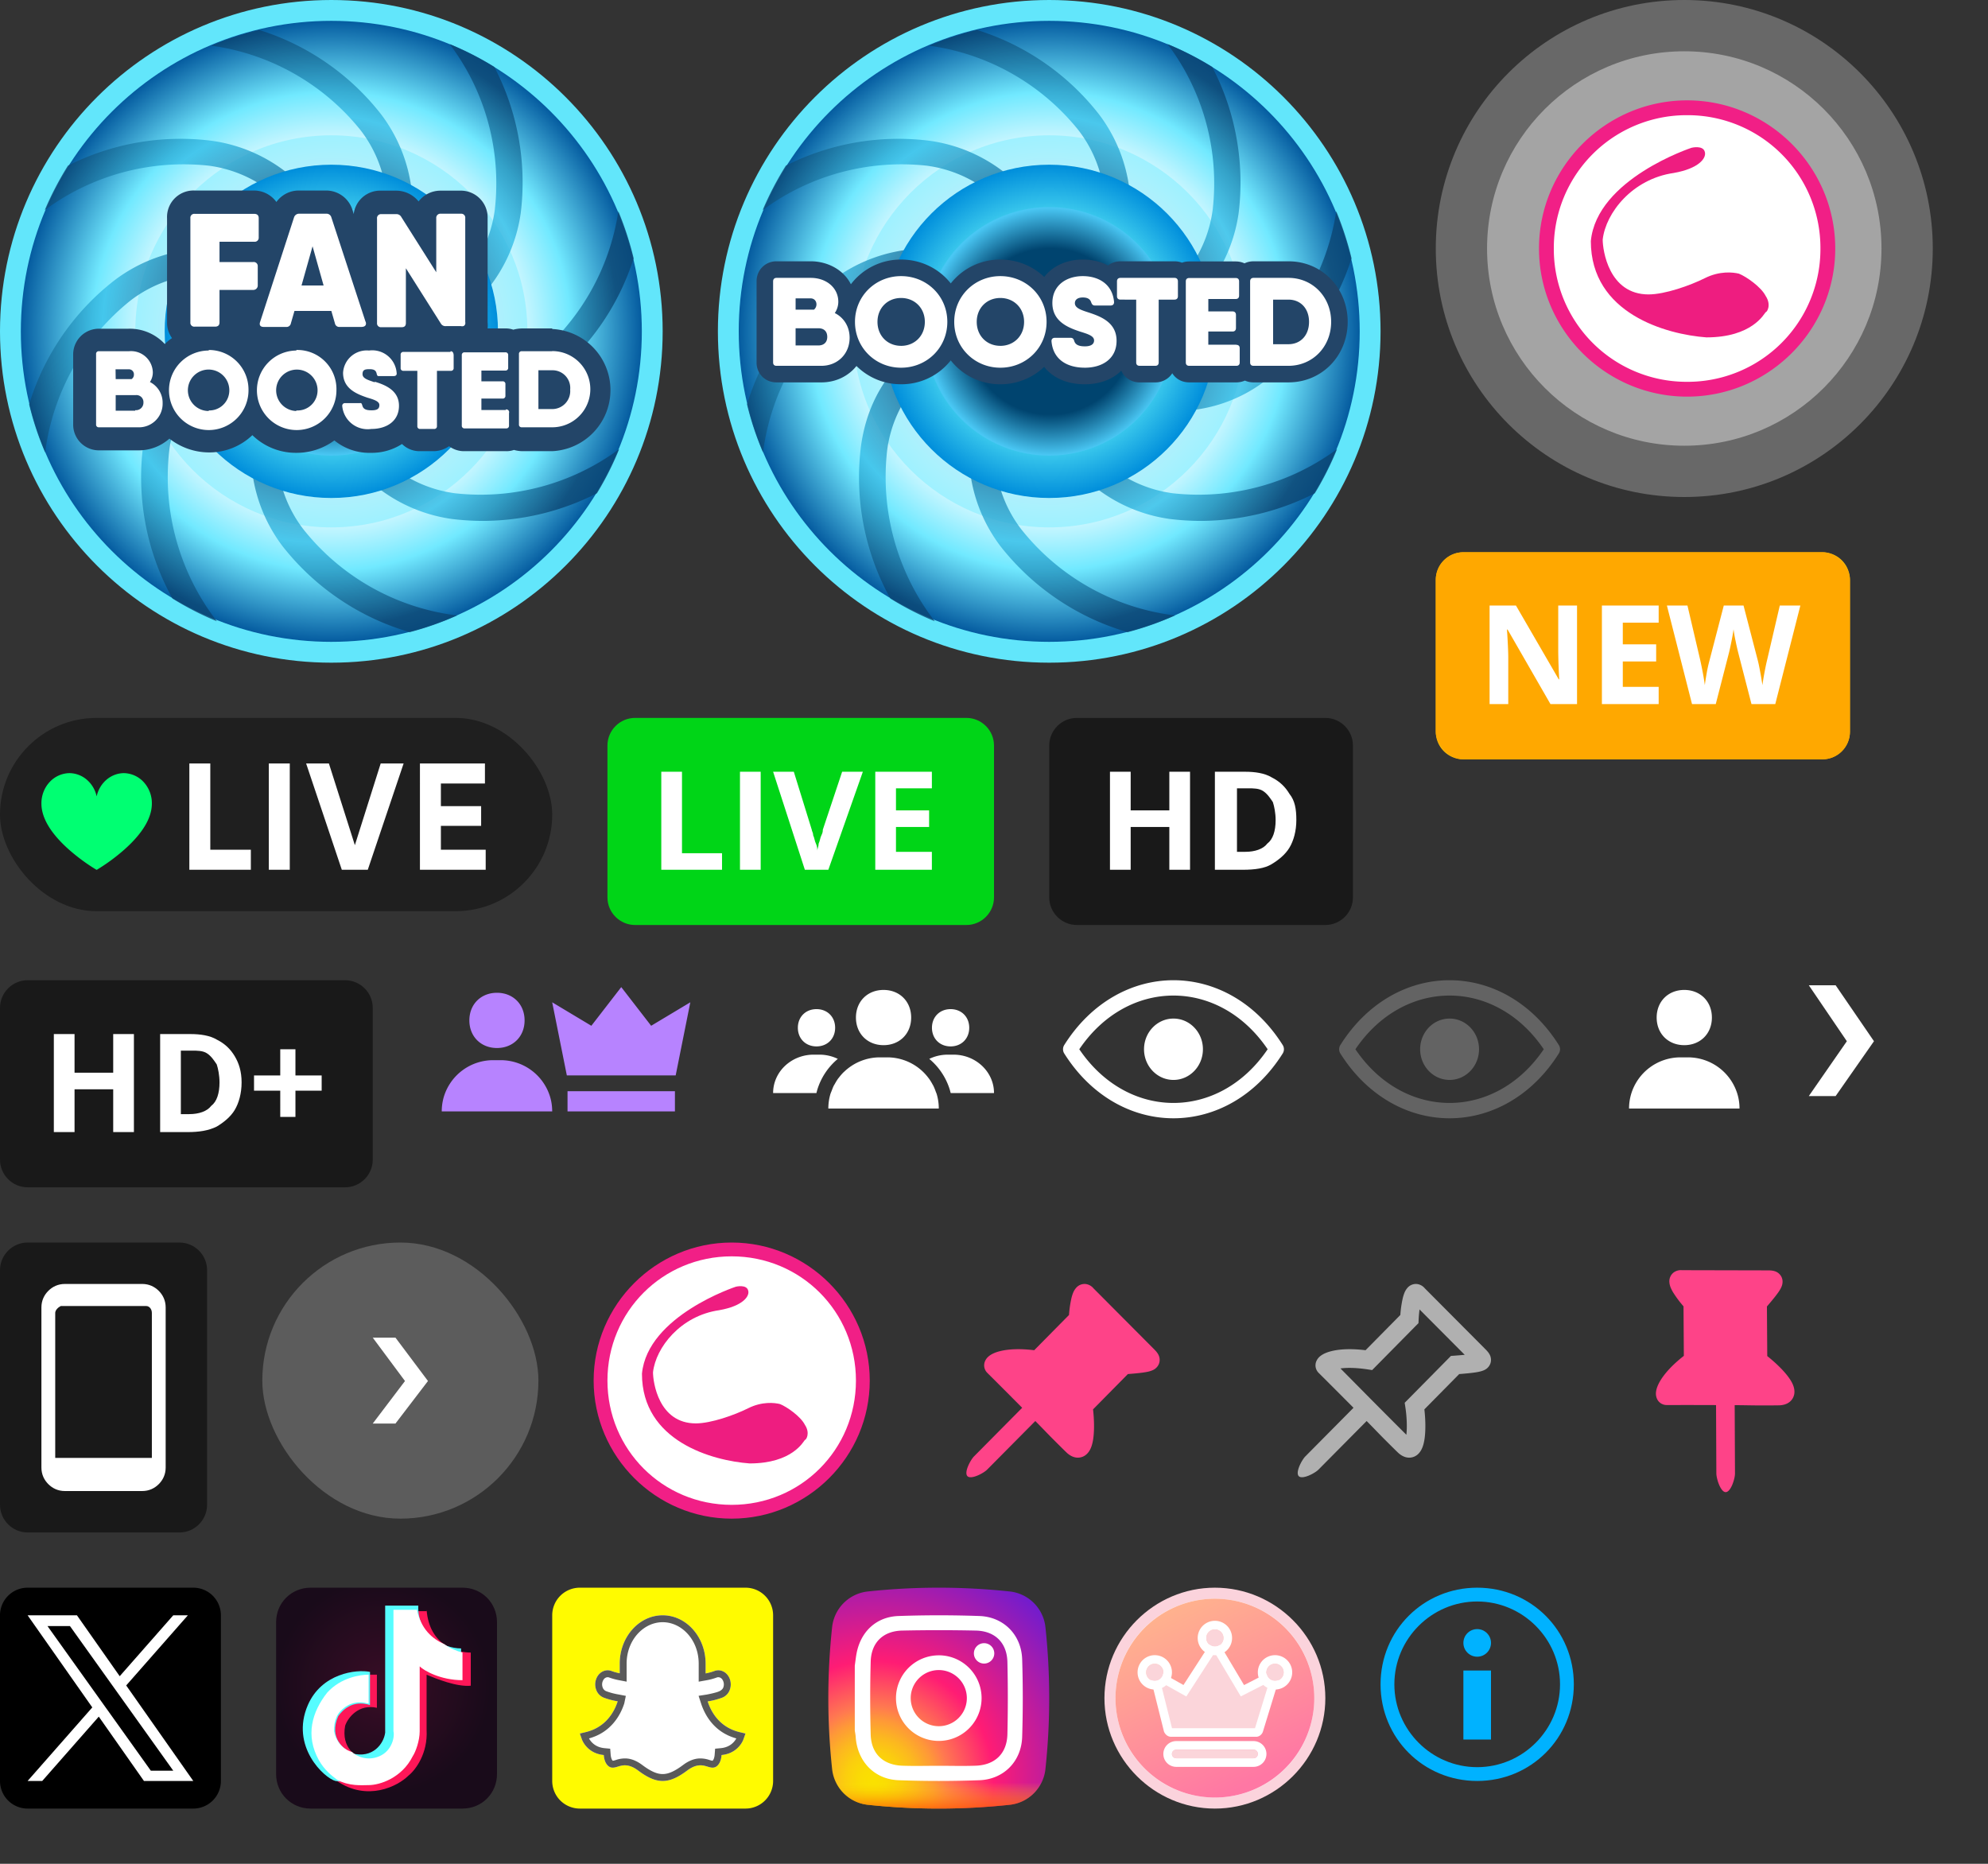 <svg xmlns="http://www.w3.org/2000/svg" viewBox="0 0 144 135"><rect x="0" y="0" width="144" height="135" fill="#333333" stroke="none"/><defs><linearGradient id="la_p" x1="4.815" x2="11.005" y1="1.731" y2="13.931" gradientUnits="userSpaceOnUse"><stop stop-color="#FFB18E"></stop><stop offset="1" stop-color="#FF77A4"></stop></linearGradient><radialGradient id="la_o" cx="0" cy="0" r="1" gradientTransform="translate(3.28 13.983) scale(17.645)" gradientUnits="userSpaceOnUse"><stop stop-color="#FAE100"></stop><stop offset=".054" stop-color="#FADC04"></stop><stop offset=".117" stop-color="#FBCE0E"></stop><stop offset=".183" stop-color="#FCB720"></stop><stop offset=".251" stop-color="#FE9838"></stop><stop offset=".305" stop-color="#FF7950"></stop><stop offset=".492" stop-color="#FF1C74"></stop><stop offset="1" stop-color="#6C1CD1"></stop></radialGradient><linearGradient id="la_n" x1="8" x2="8" y1="14.124" y2="16.618" gradientUnits="userSpaceOnUse"><stop stop-color="#FAE100" stop-opacity="0"></stop><stop offset=".307" stop-color="#FCA800" stop-opacity=".306"></stop><stop offset=".627" stop-color="#FE7300" stop-opacity=".627"></stop><stop offset=".869" stop-color="#FF5200" stop-opacity=".867"></stop><stop offset="1" stop-color="#FF4500"></stop></linearGradient><clipPath id="la_m"><rect width="16" height="16" fill="#fff"></rect></clipPath><radialGradient id="la_k" cx="0" cy="0" r="1" gradientTransform="translate(24 24) scale(22.49)" gradientUnits="userSpaceOnUse"><stop offset=".599" stop-color="#D7F8FF"></stop><stop offset=".771" stop-color="#71E9FF"></stop><stop offset="1" stop-color="#055CA0"></stop></radialGradient><radialGradient id="la_j" cx="0" cy="0" r="1" gradientTransform="matrix(14.2 0 0 14.2 24 24)" gradientUnits="userSpaceOnUse"><stop offset=".771" stop-color="#B7F0FB"></stop><stop offset="1" stop-color="#9FF1FF"></stop></radialGradient><radialGradient id="la_i" cx="0" cy="0" r="1" gradientTransform="matrix(0 21.767 -21.813 0 22.938 23.77)" gradientUnits="userSpaceOnUse"><stop offset=".35" stop-color="#0B4572"></stop><stop offset=".71" stop-color="#34BEE8"></stop><stop offset="1" stop-color="#0B4572"></stop></radialGradient><radialGradient id="la_h" cx="0" cy="0" r="1" gradientTransform="translate(24 24) scale(12.07)" gradientUnits="userSpaceOnUse"><stop offset=".667" stop-color="#49D7F1"></stop><stop offset="1" stop-color="#008EDB"></stop></radialGradient><radialGradient id="la_g" cx="0" cy="0" r="1" gradientTransform="rotate(90 .032 24.04) scale(8.976)" gradientUnits="userSpaceOnUse"><stop offset=".67" stop-color="#00446F"></stop><stop offset="1" stop-color="#49C7F4"></stop></radialGradient><radialGradient id="la_f" cx="0" cy="0" r="1" gradientTransform="translate(24 24) scale(22.49)" gradientUnits="userSpaceOnUse"><stop offset=".599" stop-color="#D7F8FF"></stop><stop offset=".771" stop-color="#71E9FF"></stop><stop offset="1" stop-color="#055CA0"></stop></radialGradient><radialGradient id="la_e" cx="0" cy="0" r="1" gradientTransform="matrix(14.2 0 0 14.2 24 24)" gradientUnits="userSpaceOnUse"><stop offset=".771" stop-color="#B7F0FB"></stop><stop offset="1" stop-color="#9FF1FF"></stop></radialGradient><radialGradient id="la_d" cx="0" cy="0" r="1" gradientTransform="matrix(0 21.767 -21.813 0 22.938 23.77)" gradientUnits="userSpaceOnUse"><stop offset=".35" stop-color="#0B4572"></stop><stop offset=".71" stop-color="#34BEE8"></stop><stop offset="1" stop-color="#0B4572"></stop></radialGradient><radialGradient id="la_c" cx="0" cy="0" r="1" gradientTransform="translate(24 24) scale(12.07)" gradientUnits="userSpaceOnUse"><stop offset=".667" stop-color="#49D7F1"></stop><stop offset="1" stop-color="#008EDB"></stop></radialGradient><radialGradient id="la_b" cx="0" cy="0" r="1" gradientTransform="rotate(90 .032 24.04) scale(8.976)" gradientUnits="userSpaceOnUse"><stop offset=".67" stop-color="#00446F"></stop><stop offset="1" stop-color="#49C7F4"></stop></radialGradient><clipPath id="la_a"><rect width="38.92" height="19.003" fill="#fff" transform="translate(5.3 13.798)"></rect></clipPath></defs><g fill="none" transform="translate(19, 90)"><rect width="20" height="20" fill="#fff" fill-opacity=".2" rx="10"></rect><path fill="#fff" d="m8 13.111 2.335-3.08L8 6.889h1.646L12 10.03l-2.354 3.08H8Z"></path></g><g fill="none" transform="translate(131, 71)"><path fill="#fff" d="m.021 8.39 2.755-3.972L.021.366h1.943L4.74 4.418 1.964 8.391H.02Z"></path></g><g transform="translate(31, 71)"><path fill="#b783ff" d="M17.888 9.501h-7.779V8.039h7.779zM5.265 5.791a3.74 3.74 0 0 1 3.579 2.648q.154.51.154 1.061h-8q0-.543.153-1.062A3.735 3.735 0 0 1 4.73 5.791zM16.166 3.3l2.837-1.701-1.061 5.297h-7.883L8.998 1.599 11.834 3.3 14 .499zM4.998.91c1.16 0 2 .831 2 2s-.84 2-2 2-2-.831-2-2 .84-2 2-2"></path></g><g fill="none" transform="translate(0, 0)"><path stroke="#62E6FB" stroke-width="2" d="M24 47c12.703 0 23-10.297 23-23S36.703 1 24 1 1 11.297 1 24s10.297 23 23 23Z"></path><path fill="url(#la_f)" d="M24 46.49c12.42 0 22.49-10.07 22.49-22.49C46.49 11.579 36.42 1.51 24 1.51 11.579 1.51 1.51 11.579 1.51 24c0 12.42 10.069 22.49 22.49 22.49Z"></path><path fill="url(#la_e)" d="M24 38.2c7.843 0 14.2-6.358 14.2-14.2 0-7.843-6.357-14.2-14.2-14.2-7.842 0-14.2 6.357-14.2 14.2 0 7.842 6.358 14.2 14.2 14.2Z"></path><path fill="url(#la_d)" fill-opacity=".8" d="M12.26 32.62A9.15 9.15 0 0 1 18.77 25l.9 2.18a11.24 11.24 0 0 0 .78 12.36 18.16 18.16 0 0 0 9.23 6.25 21.86 21.86 0 0 0 3.43-1.21A16.83 16.83 0 0 1 22 38.37a9.17 9.17 0 0 1-.85-9.94l2.25.92a11.27 11.27 0 0 0 9.33 8.24c.753.092 1.51.139 2.27.14a18.31 18.31 0 0 0 8.24-2 22.43 22.43 0 0 0 1.61-3.2 16.88 16.88 0 0 1-11.88 3.2 9.26 9.26 0 0 1-7.69-6.6l2.11-.88a12.459 12.459 0 0 0 5.82 1.52 10.69 10.69 0 0 0 6.58-2.3 18 18 0 0 0 6.11-8.76 23.003 23.003 0 0 0-1.11-3.41A16.9 16.9 0 0 1 38.61 26a9.21 9.21 0 0 1-10.08.78l.83-2a11.27 11.27 0 0 0 8.36-9.35 18.14 18.14 0 0 0-1.91-10.58 22.001 22.001 0 0 0-3.24-1.66 16.75 16.75 0 0 1 3.27 12 9.24 9.24 0 0 1-6.63 7.69l-.88-2.08a11.25 11.25 0 0 0-.71-12.5 18 18 0 0 0-8.85-6.13c-1.184.283-2.341.664-3.46 1.14a16.76 16.76 0 0 1 10.8 6.11 9.19 9.19 0 0 1 .76 10.11l-2.11-.88a11.31 11.31 0 0 0-9.4-8.45A18.07 18.07 0 0 0 4.92 12a23.09 23.09 0 0 0-1.68 3.22A16.92 16.92 0 0 1 15.12 12a9.29 9.29 0 0 1 7.74 6.75l-2 .83a11.27 11.27 0 0 0-12.55.71 18 18 0 0 0-6.2 9 21.43 21.43 0 0 0 1.16 3.48 16.84 16.84 0 0 1 6.18-11 9.26 9.26 0 0 1 10.1-.77l-.83 2c-1.73.5-7.46 2.6-8.36 9.35a18.1 18.1 0 0 0 2.13 11A21.398 21.398 0 0 0 15.71 45a17.12 17.12 0 0 1-3.45-12.38Z"></path><path fill="url(#la_c)" d="M24 36.07c6.666 0 12.07-5.404 12.07-12.07S30.666 11.93 24 11.93 11.93 17.334 11.93 24 17.334 36.07 24 36.07Z"></path><path fill="url(#la_b)" d="M24 33a9 9 0 1 0 0-18 9 9 0 0 0 0 18Z"></path><g clip-path="url(#la_a)"><path fill="#234568" d="M40 23.79h-2.2c-.209.005-.417.035-.62.09a1.637 1.637 0 0 0-.59-.09h-1.27c.014-.15.014-.3 0-.45v-7.53a1.94 1.94 0 0 0-2-2h-1.39a2 2 0 0 0-1.61.78 2.09 2.09 0 0 0-1.63-.78h-1.07a1.93 1.93 0 0 0-2 1.7l-.09-.31a2 2 0 0 0-1.94-1.4h-1.91a2 2 0 0 0-1.66.83 2.001 2.001 0 0 0-1.63-.83H14.1a1.92 1.92 0 0 0-2 2v7.55c-.008.41.119.81.36 1.14-.189.123-.363.267-.52.43a3.47 3.47 0 0 0-2.63-1.11H7.17a1.861 1.861 0 0 0-1.87 1.85v5.09a1.86 1.86 0 0 0 1.87 1.87H10a3.33 3.33 0 0 0 2.27-.85 4.68 4.68 0 0 0 2.84 1 4.51 4.51 0 0 0 3.17-1.25 4.51 4.51 0 0 0 3.17 1.28 4.62 4.62 0 0 0 2.77-.9 4 4 0 0 0 2.65.9 4.05 4.05 0 0 0 2.25-.64 1.8 1.8 0 0 0 1.3.52h1a2 2 0 0 0 1.11-.36c.32.24.711.367 1.11.36h3c.201.007.401-.024.59-.09.193.055.391.085.59.09H40a4.43 4.43 0 0 0 0-8.85v-.04Z"></path><path fill="#fff" d="M18.67 20.66v-1.37a.291.291 0 0 0-.33-.31H15.9v-1.47h2.51a.29.29 0 0 0 .33-.31v-1.4c0-.21-.12-.31-.33-.31H14.1a.28.28 0 0 0-.31.31v7.55a.28.28 0 0 0 .31.31h1.47c.21 0 .33-.09.33-.31V21h2.44a.32.32 0 0 0 .33-.34Zm7.81 2.65L24 15.74a.36.36 0 0 0-.38-.26h-1.94a.38.38 0 0 0-.38.26l-2.46 7.58c-.07.21 0 .36.26.36h1.61a.32.32 0 0 0 .36-.26l.26-.9H24l.26.9a.32.32 0 0 0 .36.26h1.58c.24-.01.36-.13.29-.37h-.01Zm-4.64-2.63.8-2.84.8 2.84h-1.6Zm11.86 2.68v-7.55a.29.29 0 0 0-.31-.33h-1.46a.3.3 0 0 0-.33.33v3.91l-2.53-4a.4.4 0 0 0-.38-.21h-1.07a.29.29 0 0 0-.31.33v7.55a.28.28 0 0 0 .31.31h1.47c.21 0 .31-.09.31-.31v-3.96l2.53 4a.38.38 0 0 0 .38.19h1.07c.21.05.33-.05.33-.26h-.01Zm-22.84 4.31c.14-.21.213-.457.21-.71a1.579 1.579 0 0 0-1.73-1.52H7.17a.19.19 0 0 0-.21.21v5.09a.19.19 0 0 0 .21.21H10a1.712 1.712 0 0 0 1.78-1.75 1.68 1.68 0 0 0-.92-1.53Zm-2.49-.92h.95a.36.36 0 0 1 .38.38.38.38 0 0 1-.17.33H8.38l-.01-.71Zm1.42 3H8.38v-1.13h1.44a.509.509 0 0 1 .57.54.54.54 0 0 1-.59.55l-.01.04Zm5.33-4.36A2.88 2.88 0 1 0 18 28.21a2.87 2.87 0 0 0-2.88-2.86v.04Zm0 4.38a1.501 1.501 0 1 1 1.385-.946 1.45 1.45 0 0 1-1.385.906v.04Zm6.34-4.38a2.88 2.88 0 1 0 2.91 2.86 2.831 2.831 0 0 0-2.9-2.9l-.01.04Zm0 4.38a1.5 1.5 0 1 1 1.444-.964 1.451 1.451 0 0 1-1.434.924l-.01.04Zm5.68-2.08c-.5-.17-.88-.28-.88-.59 0-.31.17-.36.5-.36.33 0 .47.09.52.31.05.22.09.19.24.19h1c.14 0 .24-.07.21-.24a1.77 1.77 0 0 0-2-1.61A1.718 1.718 0 0 0 24.85 27c0 1.16 1 1.54 1.75 1.8.47.14.88.26.88.54s-.17.38-.57.38c-.4 0-.59-.09-.66-.33-.07-.24-.09-.19-.24-.19H25a.19.19 0 0 0-.21.21 1.85 1.85 0 0 0 2.11 1.66c1.11 0 2-.57 2-1.68 0-1.11-.99-1.51-1.75-1.74l-.01.04Zm5.49-2.2h-3.4a.19.19 0 0 0-.2.126c-.01.027-.013.056-.01.084v.95a.189.189 0 0 0 .126.2.19.19 0 0 0 .084.01h1v4a.189.189 0 0 0 .126.2.19.19 0 0 0 .084.01h1a.19.19 0 0 0 .21-.21v-4h1a.19.19 0 0 0 .21-.21v-.92c-.01-.19-.08-.29-.22-.29l-.01.05Zm4 4.21h-1.76v-.83h1.53a.19.19 0 0 0 .21-.21v-.83a.19.19 0 0 0-.21-.21h-1.53v-.78h1.73a.19.19 0 0 0 .21-.21v-.9a.19.19 0 0 0-.21-.21h-2.94a.19.19 0 0 0-.21.21v5.09a.189.189 0 0 0 .126.2.19.19 0 0 0 .084.01h3a.19.19 0 0 0 .21-.21v-.9a.2.2 0 0 0-.23-.26l-.01.04ZM40 25.44h-2.2a.19.19 0 0 0-.21.21v5.09a.189.189 0 0 0 .126.2.19.19 0 0 0 .084.01H40a2.76 2.76 0 0 0 0-5.52v.01Zm0 4.19h-1v-2.81h1a1.28 1.28 0 0 1 1.3 1.4 1.302 1.302 0 0 1-1.3 1.41Z"></path></g></g><g fill="none" transform="translate(52, 0)"><path stroke="#62E6FB" stroke-width="2" d="M24 47c12.703 0 23-10.297 23-23S36.703 1 24 1 1 11.297 1 24s10.297 23 23 23Z"></path><path fill="url(#la_k)" d="M24 46.49c12.42 0 22.49-10.07 22.49-22.49C46.49 11.58 36.42 1.51 24 1.51 11.58 1.51 1.51 11.58 1.51 24c0 12.42 10.07 22.49 22.49 22.49Z"></path><path fill="url(#la_j)" d="M24 38.2c7.843 0 14.2-6.358 14.2-14.2S31.844 9.8 24 9.8C16.16 9.8 9.8 16.158 9.8 24S16.16 38.2 24 38.2Z"></path><path fill="url(#la_i)" fill-opacity=".8" d="M12.26 32.62A9.15 9.15 0 0 1 18.77 25l.9 2.18a11.24 11.24 0 0 0 .78 12.36 18.16 18.16 0 0 0 9.23 6.25 21.86 21.86 0 0 0 3.43-1.21A16.83 16.83 0 0 1 22 38.37a9.17 9.17 0 0 1-.85-9.94l2.25.92a11.27 11.27 0 0 0 9.33 8.24c.752.092 1.51.139 2.27.14a18.31 18.31 0 0 0 8.24-2 22.43 22.43 0 0 0 1.61-3.2 16.88 16.88 0 0 1-11.88 3.2 9.26 9.26 0 0 1-7.69-6.6l2.11-.88a12.459 12.459 0 0 0 5.82 1.52 10.69 10.69 0 0 0 6.58-2.3 18 18 0 0 0 6.11-8.76 23.003 23.003 0 0 0-1.11-3.41A16.9 16.9 0 0 1 38.61 26a9.21 9.21 0 0 1-10.08.78l.83-2a11.27 11.27 0 0 0 8.36-9.35 18.14 18.14 0 0 0-1.91-10.58 22.001 22.001 0 0 0-3.24-1.66 16.75 16.75 0 0 1 3.27 12 9.24 9.24 0 0 1-6.63 7.69l-.88-2.08a11.25 11.25 0 0 0-.71-12.5 18 18 0 0 0-8.85-6.13c-1.184.283-2.341.664-3.46 1.14a16.76 16.76 0 0 1 10.8 6.11 9.19 9.19 0 0 1 .76 10.11l-2.11-.88a11.31 11.31 0 0 0-9.4-8.45A18.07 18.07 0 0 0 4.92 12a23.09 23.09 0 0 0-1.68 3.22A16.92 16.92 0 0 1 15.12 12a9.29 9.29 0 0 1 7.74 6.75l-2 .83a11.27 11.27 0 0 0-12.55.71 18 18 0 0 0-6.2 9 21.43 21.43 0 0 0 1.16 3.48 16.84 16.84 0 0 1 6.18-11 9.26 9.26 0 0 1 10.1-.77l-.83 2c-1.73.5-7.46 2.6-8.36 9.35a18.1 18.1 0 0 0 2.13 11A21.398 21.398 0 0 0 15.71 45a17.12 17.12 0 0 1-3.45-12.38Z"></path><path fill="url(#la_h)" d="M24 36.07c6.666 0 12.07-5.404 12.07-12.07S30.666 11.93 24 11.93 11.93 17.334 11.93 24 17.334 36.07 24 36.07Z"></path><path fill="url(#la_g)" d="M24 33a9 9 0 1 0 0-18 9 9 0 0 0 0 18Z"></path><path fill="#234568" fill-rule="evenodd" d="M10.04 26.509c-.584.729-1.49 1.188-2.545 1.188H4.247c-.28 0-.683-.075-1.018-.4a1.444 1.444 0 0 1-.428-1.045v-5.87c0-.3.086-.698.405-1.026a1.44 1.44 0 0 1 1.04-.43H6.73c1.187 0 2.372.595 2.903 1.664a4.54 4.54 0 0 1 3.637-1.79c1.458 0 2.765.666 3.599 1.73a4.543 4.543 0 0 1 3.59-1.73c1.233 0 2.357.476 3.18 1.265.143-.19.31-.36.497-.51.663-.534 1.499-.755 2.294-.755.606 0 1.25.12 1.827.429.303-.236.645-.302.906-.302h3.913c.164 0 .353.027.542.1.19-.07.374-.09.523-.09h3.367c.178 0 .407.03.637.138.225-.11.457-.148.652-.148h2.53c2.453 0 4.294 1.955 4.294 4.385 0 2.43-1.84 4.385-4.294 4.385h-2.53c-.214 0-.426-.043-.622-.13-.196.087-.408.13-.622.13h-3.412c-.28 0-.683-.075-1.018-.4a1.395 1.395 0 0 1-.21-.262c-.06.095-.131.183-.212.26a1.447 1.447 0 0 1-1.017.402h-1.13a1.46 1.46 0 0 1-1.013-.39c-.15-.142-.253-.3-.32-.46a2.988 2.988 0 0 1-.273.242c-.682.535-1.543.745-2.372.745-.787 0-1.63-.176-2.327-.675a3.011 3.011 0 0 1-.616-.586 4.567 4.567 0 0 1-3.174 1.26 4.539 4.539 0 0 1-3.59-1.73 4.549 4.549 0 0 1-3.6 1.73 4.55 4.55 0 0 1-3.23-1.324Z" clip-rule="evenodd"></path><path fill="#fff" d="M8.468 22.675a1.47 1.47 0 0 0 .255-.81c0-1.028-.874-1.738-1.993-1.738H4.246c-.155 0-.246.091-.246.255v5.87c0 .164.091.245.246.245h3.248c1.193 0 2.048-.882 2.048-2.029 0-.81-.419-1.465-1.074-1.793Zm-1.756-1.064c.264 0 .428.19.428.436a.496.496 0 0 1-.183.383H5.63v-.82h1.083l-.001.001Zm.555 3.412H5.629v-1.247h1.647c.428 0 .646.246.646.628 0 .364-.218.619-.655.619Zm6.003 1.611c1.857 0 3.349-1.438 3.349-3.322 0-1.874-1.492-3.312-3.349-3.312-1.847 0-3.34 1.438-3.34 3.312 0 1.884 1.493 3.322 3.34 3.322Zm0-1.584c-.974 0-1.71-.718-1.71-1.738 0-1.01.736-1.729 1.71-1.729s1.72.72 1.72 1.73c0 1.019-.746 1.738-1.72 1.738v-.001Zm7.19 1.584c1.856 0 3.348-1.438 3.348-3.322 0-1.874-1.492-3.312-3.349-3.312-1.847 0-3.34 1.438-3.34 3.312 0 1.884 1.494 3.322 3.341 3.322Zm0-1.584c-.974 0-1.711-.718-1.711-1.738 0-1.01.737-1.729 1.71-1.729.974 0 1.72.72 1.72 1.73 0 1.019-.746 1.738-1.72 1.738l.001-.001Zm6.116 1.584c1.283 0 2.302-.655 2.302-1.948 0-1.328-1.128-1.756-2.01-2.047-.565-.182-1.01-.328-1.01-.683 0-.236.19-.409.572-.409.346 0 .537.118.61.355.055.145.118.227.264.227h1.138c.163 0 .263-.09.254-.264C28.578 20.566 27.56 20 26.43 20c-1.174 0-2.202.655-2.202 1.947 0 1.338 1.138 1.784 2.02 2.075.555.173 1.001.31 1.001.637 0 .246-.19.428-.664.428-.446 0-.692-.118-.773-.391-.046-.155-.119-.228-.264-.228H24.41c-.154 0-.255.091-.245.255.118 1.347 1.164 1.91 2.411 1.91v.001Zm6.5-6.507h-3.913c-.164 0-.255.091-.255.255v1.074c0 .155.091.246.255.246H30.3v4.55c0 .164.091.245.255.245h1.129c.154 0 .245-.081.245-.245v-4.55h1.147c.155 0 .246-.091.246-.246v-1.074c0-.164-.091-.255-.246-.255Zm4.477 4.842h-2.03v-.956h1.757c.155 0 .246-.09.246-.255v-.946c0-.164-.091-.255-.246-.255h-1.756v-.9h1.984c.154 0 .245-.083.245-.247v-1.028c0-.164-.09-.245-.245-.245H34.14c-.155 0-.246.081-.246.245v5.87c0 .164.09.245.246.245h3.412c.155 0 .246-.081.246-.245v-1.029c0-.163-.091-.245-.246-.245v-.01l.001.001Zm3.774-4.842h-2.53c-.154 0-.245.091-.245.255v5.87c0 .164.09.245.245.245h2.53c1.756 0 3.094-1.383 3.094-3.185 0-1.801-1.338-3.185-3.094-3.185Zm0 4.805h-1.11v-3.23h1.11c.874 0 1.492.637 1.492 1.61 0 .983-.618 1.62-1.492 1.62Z"></path></g><g transform="translate(76, 52)"><path fill-opacity=".5" d="M2 0h18c1.1 0 2 .9 2 2v11c0 1.1-.9 2-2 2H2c-1.1 0-2-.9-2-2V2C0 .9.9 0 2 0z"></path><path fill="#fff" d="M10.2 11H8.7V7.9H5.9V11H4.4V3.9h1.5v2.8h2.8V3.9h1.5V11zm7.7-3.6c0 .8-.2 1.5-.5 2s-.8.9-1.3 1.2c-.5.3-1.2.4-2.1.4h-2V3.9h2.2c.7 0 1.4.1 1.9.4.6.3 1 .7 1.3 1.2.4.5.5 1.1.5 1.9zm-1.5 0c0-.5-.1-1-.2-1.3-.2-.3-.4-.6-.7-.8-.3-.2-.7-.2-1.1-.2h-.8v4.6h.6c.7 0 1.3-.2 1.6-.6.4-.3.6-.9.6-1.7z"></path></g><g transform="translate(44, 52)"><path fill="#00d517" d="M2 0h24c1.1 0 2 .9 2 2v11c0 1.1-.9 2-2 2H2c-1.1 0-2-.9-2-2V2C0 .9.9 0 2 0z"></path><path fill="#fff" d="M3.9 11V3.9h1.5v5.9h2.9V11H3.9zm5.7 0V3.9h1.5V11H9.6zm8.9-7.1L16 11h-1.7L12 3.9h1.5l1.3 4.2c0 .1.1.2.1.4.1.2.1.4.2.6.1.2.1.4.1.5 0-.1.1-.3.1-.5.1-.2.1-.4.2-.6.1-.2.1-.3.1-.4L17 3.9h1.5zm5 7.1h-4.1V3.9h4.1v1.2h-2.6v1.6h2.4v1.2h-2.4v1.8h2.6V11z"></path></g><g transform="translate(55, 71)"><path fill="#fff" d="m4.196 7.949-.001.003q-.031.11-.058.222H1q0-.408.121-.796C1.492 6.2 2.636 5.391 3.932 5.391h.42c.48 0 .934.111 1.334.306a4.7 4.7 0 0 0-1.49 2.252m12.683-.571c-.362-1.148-1.485-1.986-2.812-1.986h-.42c-.476 0-.931.11-1.335.306a4.7 4.7 0 0 1 1.492 2.251l.059.226H17q0-.416-.121-.797M9 4.704c1.16 0 2-.831 2-2s-.84-2-2-2-2 .831-2 2 .84 2 2 2m4.856.09c.783 0 1.35-.561 1.35-1.35s-.567-1.35-1.35-1.35-1.35.561-1.35 1.35c.001.79.568 1.35 1.35 1.35m-9.713 0c.783 0 1.35-.561 1.35-1.35s-.567-1.35-1.35-1.35-1.35.561-1.35 1.35c0 .79.567 1.35 1.35 1.35m8.679 3.38h.002c-.012-.036-.031-.069-.043-.105a4 4 0 0 0-.178-.432c-.013-.026-.031-.05-.045-.076a4 4 0 0 0-.262-.427l-.028-.034a3.73 3.73 0 0 0-3-1.513h-.536c-.999 0-1.923.4-2.605 1.06l-.044.038a4 4 0 0 0-.312.364c-.021.028-.046.052-.067.081a4 4 0 0 0-.236.384c-.022.041-.05.077-.071.119-.063.125-.112.259-.161.392-.019.05-.044.097-.061.148h.003c-.007.022-.018.04-.025.062Q5 8.753 5 9.296h8a3.6 3.6 0 0 0-.154-1.061c-.006-.021-.017-.04-.024-.061"></path></g><g transform="translate(0, 90)"><path fill-opacity=".5" d="M0 19V2C0 .9.9 0 2 0h11c1.1 0 2 .9 2 2v17c0 1.1-.9 2-2 2H2c-1.1 0-2-.9-2-2z"></path><path fill="#fff" d="M4.7 3h5.6c.5 0 .9.2 1.2.5.3.3.5.7.5 1.2v11.6c0 .5-.2.9-.5 1.2-.3.3-.7.5-1.2.5H4.7c-.5 0-.9-.2-1.2-.5-.3-.3-.5-.7-.5-1.2V4.7c0-.5.2-.9.5-1.2.3-.3.7-.5 1.2-.5zM4 15.6h7V5.1c0-.3-.2-.5-.4-.5H4.4c-.2.1-.4.3-.4.5v10.5z"></path></g><g transform="translate(0, 71)"><path fill-opacity=".5" d="M2 0h23c1.1 0 2 .9 2 2v11c0 1.1-.9 2-2 2H2c-1.1 0-2-.9-2-2V2C0 .9.9 0 2 0z"></path><path fill="#fff" d="M9.7 11H8.2V7.9H5.4V11H3.9V3.9h1.5v2.8h2.8V3.9h1.5V11zm7.8-3.6c0 .8-.2 1.5-.5 2s-.8.9-1.3 1.2c-.6.3-1.3.4-2.1.4h-2V3.9h2.2c.7 0 1.4.1 1.9.4.6.3 1 .7 1.3 1.2.3.5.5 1.1.5 1.9zm-1.6 0c0-.5-.1-1-.2-1.3-.2-.3-.4-.6-.7-.8-.3-.2-.7-.2-1.1-.2h-.8v4.6h.6c.7 0 1.3-.2 1.6-.6.4-.3.6-.9.6-1.7zm5.5-.5h1.9V8h-1.9v1.9h-1.1V8h-1.9V6.9h1.9V5h1.1v1.9z"></path></g><g transform="translate(117, 71)"><path fill="#fff" d="M3 2.704c0-1.169.84-2 2-2s2 .831 2 2-.84 2-2 2-2-.831-2-2m5.846 5.531a3.74 3.74 0 0 0-3.579-2.648h-.534a3.73 3.73 0 0 0-3.579 2.648A3.7 3.7 0 0 0 1 9.296h8a3.6 3.6 0 0 0-.154-1.061"></path></g><g fill="none" transform="translate(104, 0)"><circle cx="18" cy="18" r="18" fill="#fff" fill-opacity=".26"></circle><circle cx="18" cy="18" r="14.285" fill="#fff" fill-opacity=".4"></circle><path fill="#fff" d="M28.399 18.08c0 5.58-4.614 10.193-10.193 10.193S8.014 23.659 8.014 18.08 12.627 7.888 18.206 7.888c5.58 0 10.193 4.613 10.193 10.192Z"></path><path fill="#F11F86" d="M18.206 8.343A9.616 9.616 0 0 0 8.55 18a9.616 9.616 0 0 0 9.656 9.656A9.616 9.616 0 0 0 27.862 18a9.616 9.616 0 0 0-9.656-9.657ZM7.477 18c0-5.901 4.828-10.73 10.73-10.73 5.9 0 10.728 4.829 10.728 10.73 0 5.9-4.828 10.729-10.729 10.729-5.9 0-10.729-4.828-10.729-10.73Z"></path><path fill="#EE1D80" d="M15.417 21.325c1.18 0 3.004-.643 4.077-1.18 1.073-.536 2.038-.429 2.467-.322.537.215 1.61.966 1.932 1.61.429.643.107 1.18 0 1.18-.108.107-.966 1.824-4.292 1.824-2.897-.215-8.369-1.717-8.369-6.974.43-4.506 7.296-6.76 7.296-6.76s.858-.214.966.322c.107.43-.43 1.18-2.253 1.503-3.005.429-4.936 2.896-5.15 4.828 0 .75.429 3.97 3.326 3.97Z"></path></g><g fill="none" transform="translate(0, 52)"><rect width="40" height="14" fill="#000" opacity=".4" rx="7"></rect><path fill="#00FF72" fill-rule="evenodd" d="M8.972 4c-.459.004-.903.173-1.261.48a2.192 2.192 0 0 0-.71 1.207 2.192 2.192 0 0 0-.71-1.208A1.968 1.968 0 0 0 5.029 4a1.996 1.996 0 0 0-1.443.656c-.38.413-.591.97-.586 1.548 0 1.034.67 2.156 1.992 3.333.62.546 1.283 1.033 1.981 1.456a.053.053 0 0 0 .054 0c.698-.423 1.361-.91 1.98-1.456C10.33 8.36 11 7.238 11 6.204a2.258 2.258 0 0 0-.585-1.547A1.997 1.997 0 0 0 8.972 4Z" clip-rule="evenodd"></path><path fill="#fff" d="M15.233 3.3h-1.518V11h4.455V9.548h-2.937V3.3Zm4.24 7.7h1.517V3.3h-1.518V11Zm7.167 0 2.596-7.7h-1.661l-1.87 5.918L23.824 3.3h-1.65l2.585 7.7h1.88Zm5.296-3.179h2.915v-1.43h-2.915V4.752h3.19V3.3h-4.708V11h4.763V9.548h-3.245V7.821Z"></path></g><g fill="none" transform="translate(104, 40)"><path fill="#FFBF07" fill-rule="evenodd" d="M28 1H2a1 1 0 0 0-1 1v11a1 1 0 0 0 1 1h26a1 1 0 0 0 1-1V2a1 1 0 0 0-1-1ZM2 0a2 2 0 0 0-2 2v11a2 2 0 0 0 2 2h26a2 2 0 0 0 2-2V2a2 2 0 0 0-2-2H2Z" clip-rule="evenodd"></path><rect width="30" height="15" fill="#FFA800" rx="2"></rect><path fill="#fff" d="M10.231 11H8.308L5.202 5.6h-.044c.062.953.093 1.634.093 2.04V11H3.898V3.861h1.91l3.1 5.347h.034A43.286 43.286 0 0 1 8.87 7.24V3.861h1.362V11ZM16.145 11h-4.112V3.861h4.112v1.24h-2.598V6.67h2.417v1.24h-2.417V9.75h2.598V11ZM24.592 11h-1.724l-.967-3.75a19.705 19.705 0 0 1-.185-.825 9.924 9.924 0 0 1-.147-.845c-.02.176-.068.46-.146.85-.078.387-.138.664-.18.83L20.28 11h-1.719l-1.82-7.139h1.489l.913 3.897c.16.72.275 1.343.346 1.87.02-.186.064-.472.132-.86a9.97 9.97 0 0 1 .2-.908l1.04-3.999h1.431l1.04 4c.046.178.103.452.17.82.07.368.121.683.157.947.033-.254.085-.57.156-.947.072-.381.137-.689.196-.923l.908-3.897h1.49L24.591 11Z"></path></g><g transform="translate(43, 90)"><path fill="#FFF" d="M19.5 10c0 5.2-4.3 9.5-9.5 9.5S.5 15.2.5 10 4.8.5 10 .5s9.5 4.3 9.5 9.5z"></path><path fill="#F11F86" d="M10 1c-5 0-9 4-9 9s4 9 9 9 9-4 9-9-4-9-9-9zM0 10C0 4.5 4.5 0 10 0s10 4.5 10 10-4.5 10-10 10S0 15.5 0 10z"></path><path fill="#EE1D80" d="M7.4 13.1c1.1 0 2.8-.6 3.8-1.1 1-.5 1.9-.4 2.3-.3.5.2 1.5.9 1.8 1.5.4.6.1 1.1 0 1.1-.1.1-.9 1.7-4 1.7-2.7-.2-7.8-1.6-7.8-6.5.4-4.2 6.8-6.3 6.8-6.3s.8-.2.9.3c.1.4-.4 1.1-2.1 1.4-2.8.4-4.6 2.7-4.8 4.5 0 .7.4 3.7 3.1 3.7z"></path></g><g transform="translate(100, 115)"><path fill="#00B2FF" d="M7 0C3.1 0 0 3.1 0 7s3.1 7 7 7 7-3.1 7-7-3.1-7-7-7zm0 13c-3.3 0-6-2.7-6-6s2.7-6 6-6 6 2.7 6 6-2.7 6-6 6z"></path><circle cx="7" cy="4" r="1" fill="#00B2FF"></circle><rect width="2" height="5" x="6" y="6" fill="#00B2FF"></rect></g><g transform="translate(0, 115)"><path d="M0 2a2 2 0 0 1 2-2h12a2 2 0 0 1 2 2v12a2 2 0 0 1-2 2H2a2 2 0 0 1-2-2V2Z"></path><path fill="#fff" d="M9.142 7.081 13.609 2H12.55L8.671 6.412 5.573 2H2l4.685 6.672L2 14h1.059l4.096-4.66L10.427 14H14L9.141 7.081Zm-1.45 1.65-.475-.665L3.44 2.78h1.626l3.048 4.266.475.664 3.962 5.546h-1.626L7.692 8.73Z"></path></g><g transform="translate(77, 71)"><path fill="#fff" fill-rule="evenodd" d="M8 1.111c-2.515 0-5.054 1.28-6.822 3.889C2.946 7.61 5.485 8.889 8 8.889c2.515 0 5.054-1.28 6.822-3.889C13.054 2.39 10.515 1.111 8 1.111ZM.094 5.316a.577.577 0 0 1 0-.631C2.054 1.58 5.015 0 8 0c2.985 0 5.945 1.58 7.906 4.684a.574.574 0 0 1 0 .632C13.946 8.42 10.985 10 8 10 5.015 10 2.055 8.42.094 5.316ZM8 7.222c-1.178 0-2.133-.995-2.133-2.222 0-1.227.955-2.222 2.133-2.222s2.133.995 2.133 2.222c0 1.227-.955 2.222-2.133 2.222Z" clip-rule="evenodd"></path></g><g transform="translate(97, 71)"><path fill="#636363" fill-rule="evenodd" d="M8 1.111c-2.515 0-5.054 1.28-6.822 3.889C2.946 7.61 5.485 8.889 8 8.889c2.515 0 5.054-1.28 6.822-3.889C13.054 2.39 10.515 1.111 8 1.111ZM.094 5.316a.577.577 0 0 1 0-.631C2.054 1.58 5.015 0 8 0c2.985 0 5.945 1.58 7.906 4.684a.574.574 0 0 1 0 .632C13.946 8.42 10.985 10 8 10 5.015 10 2.055 8.42.094 5.316ZM8 7.222c-1.178 0-2.133-.995-2.133-2.222 0-1.227.955-2.222 2.133-2.222s2.133.995 2.133 2.222c0 1.227-.955 2.222-2.133 2.222Z" clip-rule="evenodd"></path></g><g transform="translate(20, 115)"><radialGradient id="la_l" cx="-157.023" cy="506.55" r=".027" gradientTransform="matrix(0 300 300 0 -151957 47115)" gradientUnits="userSpaceOnUse"><stop offset="0" stop-color="#390d26"></stop><stop offset="1" stop-color="#190b1a"></stop></radialGradient><path fill="url(#la_l)" d="M2.5 0h11C14.9 0 16 1.1 16 2.5v11c0 1.4-1.1 2.5-2.5 2.5h-11C1.1 16 0 14.9 0 13.5v-11C0 1.1 1.1 0 2.5 0z"></path><path fill="#fe1758" d="M10.9 1.6c.2 2.6 2.2 3.1 3.2 3.1v2.4c-1 .1-2.5-.5-3.2-.8v4c.1 1.7-.8 2.9-1.3 3.3-.8.8-3 1.9-5.2.4-2.3-1.5-2-4-1.6-5 1.3-2.9 3.8-2.6 3.9-2.7h.6v2.4C6 8.4 5.2 9.4 5 10c-.3 1.6.8 2.3 1.4 2.4 1.7.2 2.2-1.1 2.2-1.9V1.7h2.3z"></path><path fill="#56fdff" d="M10.3 1.3c-.1 2.1 1.8 3.1 3.1 3.1v.7c-.8 0-2.7.2-3.5.4-1 .2.3 2.2 0 5.7-.2 2.8-3.9 3-5.6 2.8-.8-.2-3.3-2.5-2-5.5 1-2.3 3.5-2.6 4.5-2.4v2.4c-1.3-.4-2 .4-2.3.8-.7 1.6.4 2.4 1 2.7 1.5.4 2.3-.7 2.4-1.5V1.3h2.4z"></path><path fill="#fff" d="M12.2 4.1c.4.3.9.5 1.3.6v2c-1.6 0-2.8-.7-3.1-1v4.7c0 .7-.3 1.5-.5 1.8-.8 1.6-2.4 2.1-3.2 2.1-.5 0-1.4.1-2.3-.4-.4-.3-.9-.7-1.3-1.4-1-1.8-.5-3.5.6-4.9 1-1.1 2.4-1.3 3-1.3v2.1c-.7-.2-1.4-.1-2 .5-.5.5-.5 1.2-.5 1.5.2 1 .9 1.4 1.3 1.5.3.3 1.1.7 2 .3.9-.4 1.1-1.4 1-1.8V1.6h1.7c.3 1.4 1.1 2.1 2 2.5z"></path></g><g fill="none" transform="translate(40, 115)"><path fill="#FFFB00" d="M0 2a2 2 0 0 1 2-2h12a2 2 0 0 1 2 2v12a2 2 0 0 1-2 2H2a2 2 0 0 1-2-2V2Z"></path><path fill="#fff" d="M2.408 10.467c1.482-.35 2.09-1.478 2.335-2.236a5.336 5.336 0 0 1-1.013-.267.947.947 0 0 1-.54-.555c-.103-.263-.1-.563.006-.824l.004-.011c.19-.469.662-.7 1.098-.538.193.071.39.127.591.165v-.7C4.89 3.57 6.285 2 8 2c1.715 0 3.11 1.57 3.11 3.5v.71c.217-.039.43-.097.638-.174.436-.162.908.07 1.098.537l.005.012c.105.26.108.561.006.824a.947.947 0 0 1-.54.555 5.34 5.34 0 0 1-1.057.274c.246.757.854 1.88 2.332 2.23l.408.096-.155.436c-.015.045-.37 1.005-1.579 1.12-.02.267-.095.587-.316.786-.223.2-.476.123-.7.055-.329-.1-.78-.238-1.471.281C9.106 13.747 8.553 14 8 14c-.553 0-1.106-.253-1.779-.758-.692-.519-1.142-.381-1.471-.28-.224.067-.477.144-.7-.056-.221-.2-.296-.519-.316-.785-1.209-.116-1.564-1.076-1.58-1.121L2 10.564l.408-.097Z"></path><path fill="#5A5A5A" fill-rule="evenodd" d="M11.748 6.036c.436-.162.908.07 1.098.537l.005.012c.105.26.108.561.006.824a.947.947 0 0 1-.54.555 5.37 5.37 0 0 1-1.057.274c.048.147.11.309.189.476.32.673.925 1.436 2.062 1.733l.08.02.409.097-.155.436a.688.688 0 0 1-.014.038c-.079.186-.474.979-1.565 1.083-.02.266-.095.586-.316.785-.223.2-.476.123-.7.055-.329-.1-.78-.238-1.471.281C9.106 13.747 8.553 14 8 14c-.553 0-1.106-.253-1.779-.758-.692-.519-1.142-.381-1.471-.28-.224.067-.477.144-.7-.056-.221-.2-.296-.519-.316-.785-1.091-.105-1.486-.897-1.565-1.083A.688.688 0 0 1 2.154 11L2 10.564l.408-.097.081-.02c1.141-.298 1.747-1.065 2.066-1.74.079-.167.14-.329.188-.476a5.306 5.306 0 0 1-1.013-.267.947.947 0 0 1-.54-.555c-.103-.263-.1-.563.006-.824l.004-.011c.19-.469.662-.7 1.098-.538a3.781 3.781 0 0 0 .591.165v-.7C4.89 3.57 6.285 2 8 2c1.715 0 3.11 1.57 3.11 3.5v.71a3.695 3.695 0 0 0 .638-.174ZM4.822 7.738a4.836 4.836 0 0 1-.918-.243.449.449 0 0 1-.249-.267.628.628 0 0 1 .003-.453l.006-.013c.103-.254.313-.312.46-.257.219.08.443.143.67.187l.595.114V5.501C5.39 3.789 6.615 2.5 8 2.5c1.385 0 2.61 1.29 2.61 3v1.307l.589-.105c.246-.044.488-.11.723-.197.147-.055.357.003.46.256l.005.012c.058.143.06.311.004.455-.016.06-.105.204-.336.295-.232.092-.677.185-.87.22l-.583.09.182.56c.265.814.935 2.08 2.551 2.525-.1.189-.408.637-1.116.705l-.42.04-.031.42c-.018.233-.08.386-.152.451h-.004a.383.383 0 0 1-.076-.011 2.25 2.25 0 0 1-.14-.04l-.013-.004a2.023 2.023 0 0 0-.77-.108c-.352.026-.726.166-1.134.471-.642.482-1.087.658-1.479.658-.392 0-.837-.176-1.479-.658-.408-.305-.782-.445-1.134-.471a2.02 2.02 0 0 0-.77.108l-.013.004c-.058.018-.1.03-.14.04a.385.385 0 0 1-.076.011h-.003c-.073-.065-.135-.218-.153-.451l-.032-.42-.419-.04c-.708-.068-1.016-.516-1.116-.705 1.62-.446 2.29-1.717 2.553-2.533l.114-.549-.51-.098Z" clip-rule="evenodd"></path></g><g fill="none" transform="translate(60, 115)"><g clip-path="url(#la_m)"><path fill="url(#la_o)" d="M15.726 2.862A2.913 2.913 0 0 0 13.138.274a48.326 48.326 0 0 0-10.276 0A2.913 2.913 0 0 0 .274 2.862a48.326 48.326 0 0 0 0 10.276 2.913 2.913 0 0 0 2.588 2.588c3.422.365 6.854.365 10.276 0a2.913 2.913 0 0 0 2.588-2.588 48.33 48.33 0 0 0 0-10.276Z"></path><path fill="url(#la_n)" d="M.24 12.806c.01.111.022.222.034.332a2.913 2.913 0 0 0 2.588 2.588 48.33 48.33 0 0 0 10.276 0 2.913 2.913 0 0 0 2.588-2.588l.034-.332H.24Z"></path><path fill="#fff" d="M1.916 5.652c.04-.285.071-.571.122-.854.29-1.601 1.424-2.69 3.045-2.746a83.365 83.365 0 0 1 5.86 0c1.765.063 3.042 1.37 3.097 3.134a89.896 89.896 0 0 1 0 5.626c-.055 1.765-1.332 3.07-3.096 3.134-1.952.07-3.91.073-5.86 0-1.765-.067-2.985-1.376-3.103-3.143-.01-.153-.043-.305-.065-.457V5.652Zm6.086 7.249c.893 0 1.787.026 2.678-.007 1.399-.052 2.259-.886 2.291-2.283.04-1.74.04-3.484 0-5.224-.032-1.397-.893-2.25-2.29-2.28-1.775-.038-3.55-.038-5.324 0-1.388.028-2.25.865-2.288 2.246a97.507 97.507 0 0 0 0 5.292c.038 1.38.9 2.198 2.288 2.25.88.032 1.763.006 2.645.006Z"></path><path fill="#fff" d="M8 4.9A3.1 3.1 0 1 0 8 11.1a3.1 3.1 0 0 0 0-6.202Zm0 5.133a2.033 2.033 0 1 1 0-4.066 2.033 2.033 0 0 1 0 4.066ZM12.02 4.758a.738.738 0 1 1-1.476 0 .738.738 0 0 1 1.476 0Z"></path></g></g><g fill="#fe4388" transform="translate(67, 90)"><path d="M11.66 3.007a.884.884 0 0 1 .546.31l4.33 4.35.006.006a4.8 4.8 0 0 1 .17.176c.051.058.133.153.194.273a.81.81 0 0 1 .05.64.836.836 0 0 1-.412.46c-.217.113-.512.164-.797.202-.267.036-.614.069-1.05.103l-2.523 2.557c.078.667.104 1.472.018 2.1-.026.19-.065.381-.124.557-.056.167-.146.37-.304.536a.936.936 0 0 1-.757.303c-.283-.021-.512-.164-.678-.303-.095-.08-.515-.498-1.042-1.025-.426-.426-.755-.78-1.295-1.323l-3.487 3.518c-.262.265-1.166.74-1.428.476-.263-.265.214-1.168.476-1.433l3.488-3.52c-1.213-1.224-2.49-2.493-2.54-2.544a.765.765 0 0 1-.165-.797.944.944 0 0 1 .315-.415c.205-.16.484-.272.787-.347.568-.142 1.39-.2 2.475-.067l2.52-2.553a7.94 7.94 0 0 1 .18-1.236c.03-.12.067-.245.114-.361a1.26 1.26 0 0 1 .233-.38.806.806 0 0 1 .7-.263Z"></path></g><g transform="translate(91, 90)"><path fill="#b0b0b0" fill-rule="evenodd" d="M11.758 5.58c.011-.221.033-.485.066-.734l3.272 3.287c-.209.02-.456.04-.748.062l-.25.018-.176.18-2.934 2.971-.24.243.052.34c.095.612.136 1.414.07 1.978a752.317 752.317 0 0 1-2.585-2.592L6.369 9.396l-.273-.276c.438-.057 1.083-.065 1.959.067l.336.051.24-.243 2.933-2.972.182-.184.013-.26Zm-.543 8.675a.028.028 0 0 0 .004.003l-.002-.001-.002-.002Zm.445-11.248a.884.884 0 0 1 .546.31l4.33 4.35.006.006a4.8 4.8 0 0 1 .17.176c.051.058.133.153.194.273a.81.81 0 0 1 .05.64.836.836 0 0 1-.412.46c-.217.113-.512.164-.797.202-.267.036-.614.069-1.05.103l-2.523 2.557c.078.667.104 1.472.018 2.1-.026.19-.065.381-.124.557-.056.167-.146.37-.304.536a.936.936 0 0 1-.757.303c-.283-.021-.512-.164-.678-.303-.095-.08-.515-.498-1.042-1.025-.426-.426-.755-.78-1.295-1.323l-3.487 3.518c-.262.265-1.166.74-1.428.476-.263-.265.214-1.168.476-1.433l3.488-3.52c-1.213-1.224-2.49-2.493-2.54-2.544a.765.765 0 0 1-.165-.797.944.944 0 0 1 .315-.415c.205-.16.484-.272.787-.347.568-.142 1.39-.2 2.475-.067l2.52-2.553a7.94 7.94 0 0 1 .18-1.236c.03-.12.067-.245.114-.361a1.26 1.26 0 0 1 .233-.38.806.806 0 0 1 .7-.263Z"></path></g><g fill="#fe4388" transform="translate(115, 90)"><path d="M6.229 2.17a.884.884 0 0 1 .605-.167l6.138.014h.009c.074 0 .163 0 .244.004.077.005.202.015.33.056a.81.81 0 0 1 .488.417c.12.253.073.49.034.616-.074.234-.246.48-.42.707-.164.215-.386.483-.67.815l.024 3.592c.526.417 1.115.967 1.498 1.473.115.152.223.315.306.48.079.159.158.366.164.595a.936.936 0 0 1-.321.75c-.215.185-.478.246-.694.265-.124.01-.716.012-1.461.012-.603 0-1.085-.017-1.852-.02l.022 4.953c.002.373-.301 1.348-.674 1.347-.372-.001-.673-.977-.676-1.35l-.022-4.955c-1.723-.008-3.524-.002-3.595-.004a.765.765 0 0 1-.68-.446.944.944 0 0 1-.071-.517c.032-.258.15-.534.31-.801.302-.503.842-1.124 1.704-1.798l-.024-3.587a7.95 7.95 0 0 1-.747-1 2.661 2.661 0 0 1-.174-.337 1.26 1.26 0 0 1-.104-.434.806.806 0 0 1 .309-.68Z"></path></g><g transform="translate(80, 115)"><path fill="#fff" d="M15.6 8c0 4.16-3.44 7.6-7.6 7.6S.4 12.16.4 8 3.84.4 8 .4s7.6 3.44 7.6 7.6Z"></path><path fill="#FBD3DC" d="M8 .8C4 .8.8 4 .8 8S4 15.2 8 15.2 15.2 12 15.2 8 12 .8 8 .8ZM0 8c0-4.4 3.6-8 8-8s8 3.6 8 8-3.6 8-8 8-8-3.6-8-8Z"></path><path fill="url(#la_p)" d="M8 15.2A7.2 7.2 0 1 0 8 .8a7.2 7.2 0 0 0 0 14.4Z"></path><path fill="#FBD5DA" d="M4.833 10.489h6.154c.08 0 .16-.066.193-.149l1.17-3.817c.032-.116-.08-.232-.194-.166L9.993 7.465l-1.86-3.123c-.063-.1-.208-.1-.288 0l-2.02 3.123L3.822 6.34c-.096-.05-.192.033-.176.132l.961 3.85c.049.1.129.166.225.166h.001Z"></path><path fill="#fff" fill-rule="evenodd" d="M7.604 4.145c.19-.234.593-.28.792.027l.003.005 1.713 2.878 1.898-.971a.432.432 0 0 1 .51.06.462.462 0 0 1 .13.462l-.003.008-1.173 3.828-.004.01c-.066.17-.242.348-.483.348H4.833c-.256 0-.425-.177-.504-.34l-.014-.03-.973-3.895-.002-.012a.44.44 0 0 1 .16-.416.43.43 0 0 1 .466-.043l.005.003 1.753.983 1.87-2.892.01-.012Zm.381.554L5.93 7.88 4.057 6.83l.836 3.349h6.012l1.03-3.356-2.058 1.052L7.985 4.7Z" clip-rule="evenodd"></path><path fill="#FBD5DA" d="M3.644 6.756a.622.622 0 1 0 0-1.245.622.622 0 0 0 0 1.245Z"></path><path fill="#fff" fill-rule="evenodd" d="M4.889 6.133a1.244 1.244 0 1 1-2.489 0 1.244 1.244 0 0 1 2.489 0Zm-.622 0a.622.622 0 1 1-1.245 0 .622.622 0 0 1 1.245 0Z" clip-rule="evenodd"></path><path fill="#FBD5DA" d="M8 4.267a.622.622 0 1 0 0-1.245.622.622 0 0 0 0 1.245Z"></path><path fill="#fff" fill-rule="evenodd" d="M9.245 3.644a1.244 1.244 0 1 1-2.49 0 1.244 1.244 0 0 1 2.49 0Zm-.623 0a.622.622 0 1 1-1.244 0 .622.622 0 0 1 1.244 0Z" clip-rule="evenodd"></path><path fill="#FBD5DA" d="M12.356 6.756a.622.622 0 1 0 0-1.245.622.622 0 0 0 0 1.245Z"></path><path fill="#fff" fill-rule="evenodd" d="M13.6 6.133a1.244 1.244 0 1 1-2.489 0 1.244 1.244 0 0 1 2.489 0Zm-.622 0a.622.622 0 1 1-1.245 0 .622.622 0 0 1 1.245 0Z" clip-rule="evenodd"></path><path fill="#FBD5DA" d="M4.889 12.044a.31.31 0 0 1 .311-.31h5.6a.311.311 0 0 1 .311.31.311.311 0 0 1-.311.312H5.2a.311.311 0 0 1-.311-.312Z"></path><path fill="#fff" fill-rule="evenodd" d="M5.2 11.111h5.6a.933.933 0 0 1 0 1.867H5.2a.933.933 0 0 1-.933-.933.933.933 0 0 1 .933-.934Zm0 .622a.31.31 0 0 0-.311.311.311.311 0 0 0 .311.312h5.6a.311.311 0 0 0 0-.623H5.2Z" clip-rule="evenodd"></path></g><view id="svg_ls_arrow_bubble" viewBox="19 90 20 20"></view><view id="svg_ls_arrow_sharp" viewBox="131 71 5 9"></view><view id="svg_ls_bage_fb" viewBox="0 0 48 48"></view><view id="svg_ls_bage_fp" viewBox="52 0 48 48"></view><view id="svg_ls_bage_full_private" viewBox="31 71 20 10"></view><view id="svg_ls_bage_group" viewBox="55 71 18 10"></view><view id="svg_ls_bage_hd" viewBox="76 52 22 15"></view><view id="svg_ls_bage_hd_plus" viewBox="0 71 27 15"></view><view id="svg_ls_bage_live" viewBox="44 52 28 15"></view><view id="svg_ls_bage_live_14" viewBox="0 52 40 15"></view><view id="svg_ls_bage_mobile" viewBox="0 90 15 21"></view><view id="svg_ls_bage_new" viewBox="104 40 30 15"></view><view id="svg_ls_bage_private" viewBox="117 71 10 10"></view><view id="svg_ls_bage_vibe" viewBox="104 0 36 36"></view><view id="svg_ls_bage_vibratoy" viewBox="43 90 20 20"></view><view id="svg_ls_eye_gray" viewBox="97 71 16 10"></view><view id="svg_ls_eye_white" viewBox="77 71 16 10"></view><view id="svg_ls_info_blue" viewBox="100 115 14 14"></view><view id="svg_ls_instagram" viewBox="60 115 16 16"></view><view id="svg_ls_pin_active" viewBox="115 90 20 20"></view><view id="svg_ls_pin_hover" viewBox="67 90 20 20"></view><view id="svg_ls_pin_inactive" viewBox="91 90 20 20"></view><view id="svg_ls_qoq" viewBox="80 115 16 16"></view><view id="svg_ls_snapchat" viewBox="40 115 16 16"></view><view id="svg_ls_tiktok" viewBox="20 115 16 16"></view><view id="svg_ls_twitter" viewBox="0 115 16 16"></view></svg>